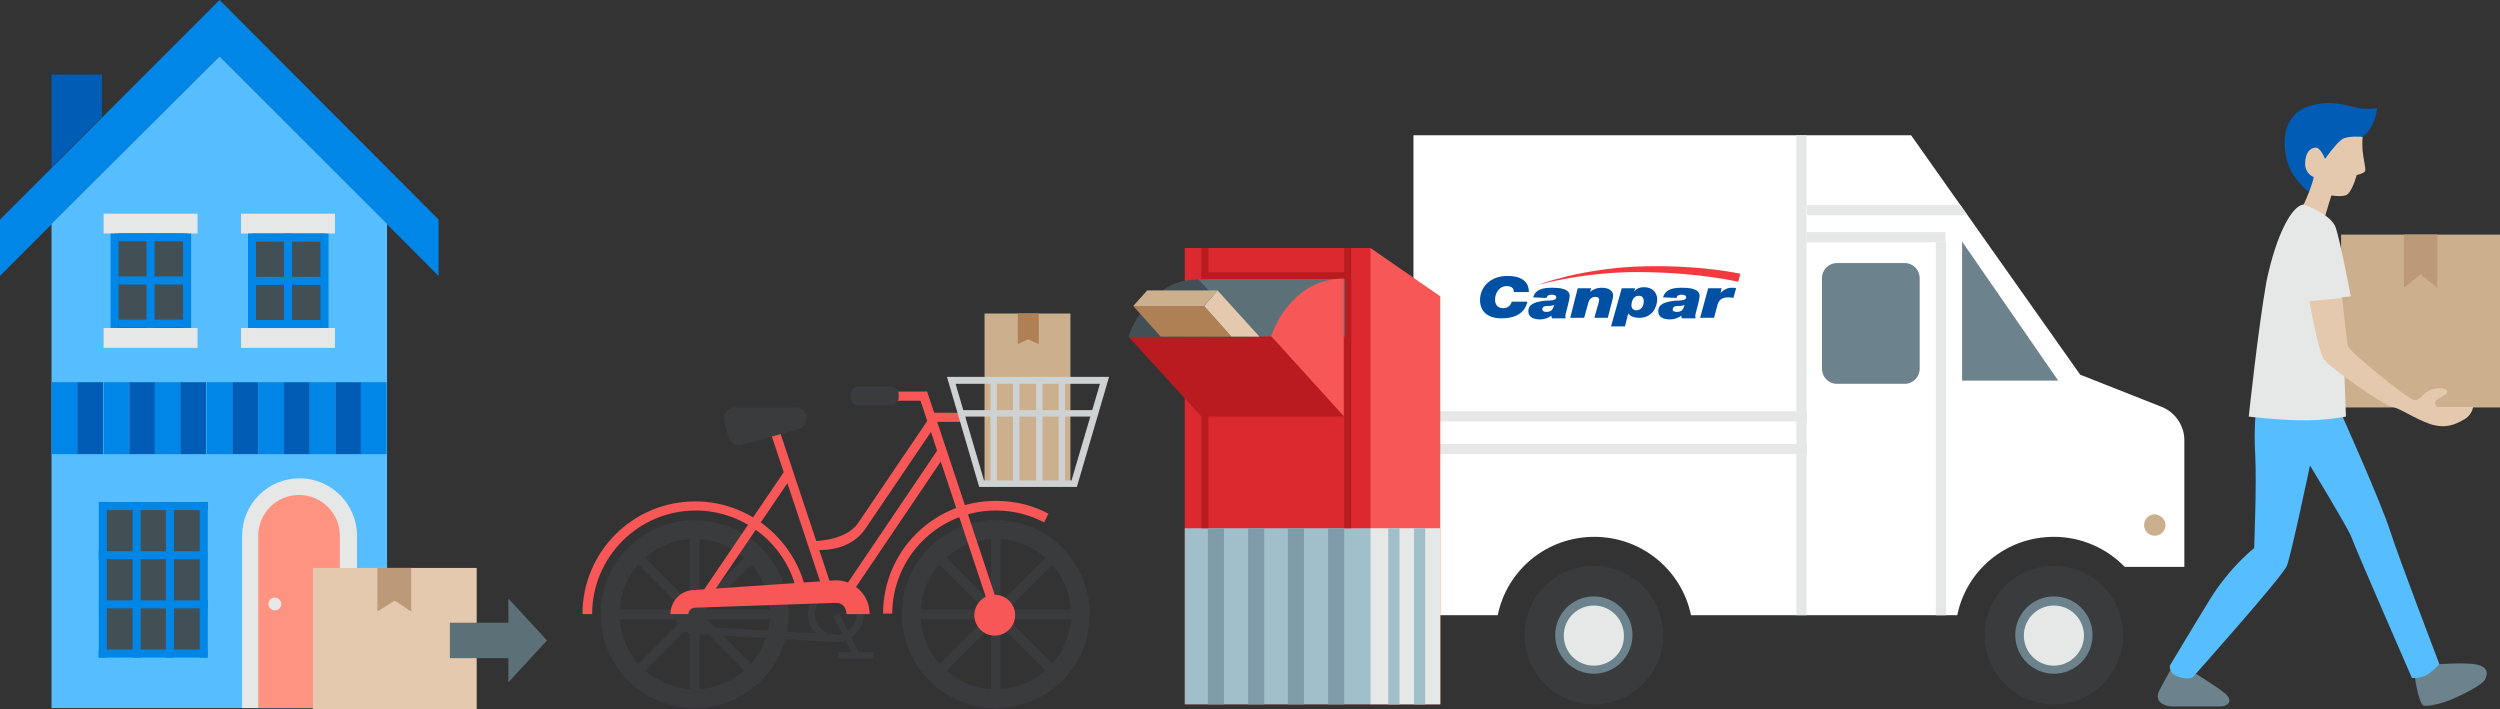 <svg version="1.1" id="Layer_1" xmlns="http://www.w3.org/2000/svg" x="0" y="0" width="465.7" height="132.1" xml:space="preserve"><rect width="100%" height="100%" fill="#333333" stroke="none"/><style>.st0{fill:#0086e7}.st1{fill:#56beff}.st2{fill:#005cb4}.st3{fill:#424f54}.st4{fill:#e6e8e8}.st6{fill:#6c828c}.st7{fill:#e5c9ae}.st8{fill:#ccaf8c}.st9{fill:#bc9977}.st10{fill:#393b3d}.st11{fill:#f75857}.st12{fill:#cfd2d3}.st13{fill:#ae8053}.st14{fill:#5c7078}.st16{fill:#0051a4}.st19{fill:#a1bfcb}.st20{fill:#809ba9}.st21{fill:#b91b21}</style><path class="st0" d="M81.7 51.4L40.9 10.5 0 51.4V40.9L40.9 0l40.8 40.9z"/><path class="st1" d="M40.9 10.5L9.6 41.7v90.2h62.5V41.7z"/><path class="st2" d="M19 21.8v-7.9H9.6v17.3z"/><path class="st3" d="M21.3 41.9h13.6v20.3H21.3z"/><path class="st4" d="M19.3 39.8h17.5v3.7H19.3zM19.3 61.1h17.5v3.7H19.3z"/><path class="st0" d="M20.6 43.5h1.5v17.6h-1.5zM34.1 43.5h1.5v17.6h-1.5zM27.3 43.5h1.5v17.6h-1.5z"/><path transform="rotate(-90 28.105 44.24)" class="st0" d="M27.4 38.2h1.5v12.1h-1.5z"/><path transform="rotate(-90 28.105 52.286)" class="st0" d="M27.4 46.3h1.5v12.1h-1.5z"/><path transform="rotate(-90 28.105 60.332)" class="st0" d="M27.4 54.3h1.5v12.1h-1.5z"/><path class="st3" d="M46.9 41.9h13.6v20.3H46.9z"/><path class="st4" d="M44.9 39.8h17.5v3.7H44.9zM44.9 61.1h17.5v3.7H44.9z"/><path class="st0" d="M46.2 43.5h1.5v17.6h-1.5zM59.7 43.5h1.5v17.6h-1.5zM52.9 43.5h1.5v17.6h-1.5z"/><path transform="rotate(-90 53.678 44.24)" class="st0" d="M52.9 38.2h1.5v12.1h-1.5z"/><path transform="rotate(-90 53.678 52.286)" class="st0" d="M52.9 46.3h1.5v12.1h-1.5z"/><path transform="rotate(-90 53.678 60.332)" class="st0" d="M52.9 54.3h1.5v12.1h-1.5z"/><path class="st0" d="M9.6 71.2h4.8v13.4H9.6z"/><path class="st2" d="M14.4 71.2h4.8v13.4h-4.8z"/><path class="st0" d="M19.3 71.2h4.8v13.4h-4.8z"/><path class="st2" d="M24.1 71.2h4.8v13.4h-4.8z"/><path class="st0" d="M28.8 71.2h4.8v13.4h-4.8z"/><path class="st2" d="M33.6 71.2h4.8v13.4h-4.8z"/><path class="st0" d="M38.5 71.2h4.8v13.4h-4.8z"/><path class="st2" d="M43.3 71.2h4.8v13.4h-4.8z"/><path class="st0" d="M48.1 71.2h4.8v13.4h-4.8z"/><path class="st2" d="M52.9 71.2h4.8v13.4h-4.8z"/><path class="st0" d="M57.7 71.2h4.8v13.4h-4.8z"/><path class="st2" d="M62.5 71.2h4.8v13.4h-4.8z"/><path class="st3" d="M19.1 94.3h18.8v27.5H19.1z"/><path class="st0" d="M18.4 93.5h1.5v29h-1.5zM24.7 93.5h1.5v29h-1.5zM30.9 93.5h1.5v29h-1.5z"/><path transform="rotate(-90 28.528 94.293)" class="st0" d="M27.8 84.2h1.5v20.3h-1.5z"/><path transform="rotate(-90 28.528 112.607)" class="st0" d="M27.8 102.5h1.5v20.3h-1.5z"/><path transform="rotate(-90 28.528 103.45)" class="st0" d="M27.8 93.3h1.5v20.3h-1.5z"/><path transform="rotate(-90 28.528 121.763)" class="st0" d="M27.8 111.6h1.5v20.3h-1.5z"/><path class="st0" d="M37.2 93.5h1.5v29h-1.5z"/><path class="st4" d="M45.1 131.9V99.8c0-5.9 4.8-10.7 10.7-10.7 5.9 0 10.7 4.8 10.7 10.7v32.1H45.1z"/><path d="M63.3 99.8c0-4.2-3.4-7.6-7.6-7.6s-7.6 3.4-7.6 7.6v32.1h15.2V99.8z" fill="#ff9381"/><path class="st4" d="M52.4 112.5c0 .6-.5 1.2-1.2 1.2-.6 0-1.2-.5-1.2-1.2 0-.6.5-1.2 1.2-1.2.7.1 1.2.6 1.2 1.2z"/><path class="st0" d="M67.2 71.2H72v13.4h-4.8z"/><g><path class="st6" d="M453.2 123.8s6.1-.5 8.2 0c2.2.5 2 1.8 1.5 2.8-.5 1-4.3 2.9-6.5 3.8-1.4.6-4.2 1.3-5 1-.8-.3-2-6.3-1.5-7 .6-.7 3.3-.6 3.3-.6zM405.1 123.4s-2.2 3.9-2.9 5.3c-.7 1.4 0 2.9 2.8 2.9h8.5c1.6 0 2.6-1.1.9-2.5-1.7-1.4-6.5-4.3-6.5-4.3l-2.8-1.4z"/><path class="st1" d="M436.1 77s7.4 16.5 9.1 21.8c1.7 5.3 9.2 24.9 9.2 24.9s-1.1 1.3-2.3 2-2.8.6-2.8.6-10.7-24.5-11.3-26.3c-.7-1.8-7.7-13.3-7.7-13.3s-3.5 16.7-4.3 18.7c-.8 2-17.4 20.6-17.4 20.6s-.5.9-3 0c-1.6-.6-1.4-2-1.4-2s4.9-8.2 7.5-12.4c3.7-6 8.2-9.5 8.2-9.5s.5-12.1.2-17.4c-.3-5.2.2-8.8.2-8.8l15.8 1.1z"/><path class="st2" d="M430.3 35.9s-3.8-2.6-4.5-7c-.8-4.4.5-8.2 4.9-9.3 4.4-1.1 7.1.4 9.1.6 2 .2 3-.1 3-.1s-.2 3.7-2.8 5.4c-2.6 1.7-5.1 6.3-5.1 6.3l-4.6 4.1z"/><path class="st7" d="M432.5 42.4l-4.5-2s2.4-4.5 3-7.4c0 0-1.6-.6-1.6-2.5s.8-2.9 1.9-3c1-.1 1.8 2.1 1.8 2.1s2-2.8 3.1-3.6c1.1-.8 3.9-.5 3.9-.5s-.1 1.2 0 2.5.6 3.3.5 3.8c-.1.5-1.6.8-1.6.8s-.9 3.5-2.1 3.8c-1.1.3-2.6 0-2.6 0-.6 1.8-1.8 6-1.8 6z"/><path class="st8" d="M436.1 43.7h29.6v32.2h-29.6z"/><path class="st9" d="M454 43.7h-6.2v9.9l3.1-2.5 3.1 2.5z"/><path class="st4" d="M429.1 38.1s5.1 1.7 6 4.3c.9 2.7 2.8 12.8 2.8 12.8l-1.7.2.8 22.2s-3.9.8-8.6.7c-4.7-.1-9.5-.7-9.5-.7s1.7-16.1 3.3-25.2c1.9-9 4.8-14.1 6.9-14.3z"/><path class="st7" d="M436.3 55.5s.8 7.8 1.1 9c.3 1.1 11 9.7 12.2 10s1.6-1.3 3.3-1.9c1.8-.6 2.9-.2 3 .3.1.5-1.6 1.3-2 1.6-.4.3-.4 1.3.3 1.3h6.5s-.2 1.6-1.8 2.4c-1.6.9-3.3 1.7-6.2.8-2.9-1-6.1-3.2-7.1-3.2s-11.8-7.3-12.8-9-2.6-10.7-2.6-10.7l6.1-.6z"/></g><g><path class="st10" d="M185.5 96.9c-9.7 0-17.5 7.8-17.5 17.5s7.8 17.5 17.5 17.5 17.5-7.8 17.5-17.5c0-9.6-7.8-17.5-17.5-17.5zm0 31.5c-7.7 0-14-6.3-14-14s6.3-14 14-14 14 6.3 14 14-6.3 14-14 14z"/><path transform="rotate(-90 185.523 114.426)" class="st10" d="M184.6 97.8h1.8v33.3h-1.8z"/><path transform="rotate(134.999 185.524 114.426)" class="st10" d="M184.6 97.8h1.8v33.3h-1.8z"/><path class="st8" d="M183.4 58.4h16V90h-16z"/><path class="st10" d="M128.5 97.8h1.8v33.3h-1.8z"/><path transform="rotate(-90 129.412 114.426)" class="st10" d="M128.5 97.8h1.8v33.3h-1.8z"/><path transform="rotate(-134.999 129.413 114.426)" class="st10" d="M128.5 97.8h1.8v33.3h-1.8z"/><path transform="rotate(134.999 129.413 114.426)" class="st10" d="M128.5 97.8h1.8v33.3h-1.8z"/><path class="st10" d="M129.4 96.9c-9.7 0-17.5 7.8-17.5 17.5s7.8 17.5 17.5 17.5 17.5-7.8 17.5-17.5c0-9.6-7.8-17.5-17.5-17.5zm0 31.5c-7.7 0-14-6.3-14-14s6.3-14 14-14 14 6.3 14 14-6.3 14-14 14z"/><path transform="rotate(-18.402 149.381 95.353)" class="st11" d="M148.5 79.2h1.7v32.3h-1.7z"/><path transform="rotate(-145.945 166.63 97.242)" class="st11" d="M165.8 81.5h1.7v31.4h-1.7z"/><path class="st11" d="M161.2 98.5l13-19.2-1.4-1-13 19.2c-2.4 3.4-8.5 3.3-8.5 3.3l.5 1.6s6.2.8 9.4-3.9z"/><path transform="rotate(-90 176.509 77.775)" class="st11" d="M175.7 74.4h1.7v6.7h-1.7z"/><path transform="rotate(-90 168.305 73.837)" class="st11" d="M167.5 69.5h1.7v8.7h-1.7z"/><path class="st11" d="M130.7 110.5l1.4 1 1.6-2.4 13.8-20.3-1.4-1z"/><path class="st10" d="M184.6 97.8h1.8v33.3h-1.8z"/><path transform="rotate(-134.999 185.524 114.426)" class="st10" d="M184.6 97.8h1.8v33.3h-1.8z"/><path class="st10" d="M155.7 119.6c-2.8 0-5.2-2.3-5.2-5.2 0-2.8 2.3-5.2 5.2-5.2 2.8 0 5.2 2.3 5.2 5.2 0 2.9-2.3 5.2-5.2 5.2zm0-9.1c-2.2 0-3.9 1.8-3.9 3.9 0 2.2 1.8 3.9 3.9 3.9 2.2 0 3.9-1.8 3.9-3.9.1-2.1-1.7-3.9-3.9-3.9z"/><path class="st10" d="M155.7 119.6l-26.3-1.5c-2 0-3.6-1.6-3.6-3.7 0-2 1.6-3.7 3.7-3.7v1.2c-1.3 0-2.4 1.1-2.4 2.4 0 1.3 1.1 2.4 2.4 2.4l26.4 1.5-.2 1.4zM136.9 75.9h11.4c1.1 0 2 .9 2 2 0 .9-.6 1.7-1.5 2l-10.6 3c-1.1.3-2.2-.3-2.5-1.5l-.8-3c-.3-1.2.7-2.5 2-2.5z"/><path class="st12" d="M200.6 90.7h-18.2l-6-20.5h30.2l-6 20.5zm-17.3-1.2h16.3l5.3-18H178l5.3 18z"/><path class="st12" d="M184.5 70.9h1.2v19.2h-1.2zM188.7 70.9h1.2v19.2h-1.2zM193 70.9h1.2v19.2H193zM197.2 70.9h1.2v19.2h-1.2z"/><path class="st12" d="M179 76.4h25v1.2h-25z"/><path class="st13" d="M193.5 64.1l-2-.9-1.9.9v-5.7h3.9z"/><path class="st11" d="M166.2 114.4c0-10.6 8.6-19.3 19.3-19.3 3.3 0 6.3.8 9 2.2l.8-1.6c-2.9-1.6-6.3-2.4-9.8-2.4-11.6 0-21 9.4-21 21h1.7zM129.5 93.4c-11.6 0-21 9.4-21 21h1.8c0-10.6 8.6-19.3 19.3-19.3 9.3 0 17.2 6.7 18.9 15.5l1.7-.3c-2-9.6-10.5-16.9-20.7-16.9z"/><path class="st11" d="M124.9 114.4c0-2.5 2-4.5 4.5-4.5l26.3-1.8c3.5 0 6.3 2.8 6.3 6.3h-4.3s0-2.1-2-2.1l-26.3.9c-1.1.1-1.2 1.2-1.2 1.2h-3.3z"/><path transform="rotate(-26.929 157.699 118.292)" class="st10" d="M157.1 114h1.2v8.7h-1.2z"/><path class="st10" d="M156.1 121.5h6.7v1.2h-6.7zM166 75.5h-6.1c-.8 0-1.4-.6-1.4-1.4v-.7c0-.8.6-1.4 1.4-1.4h6.1c.8 0 1.4.6 1.4 1.4v.7c0 .7-.6 1.4-1.4 1.4z"/><path transform="rotate(-18.402 178.69 93.825)" class="st11" d="M177.9 72.1h1.7v43.4h-1.7z"/><circle class="st11" cx="185.3" cy="114.6" r="3.8"/></g><g><path class="st7" d="M58.3 105.8h30.5v26.3H58.3z"/><path class="st9" d="M76.6 105.8h-6.3v8.1l3.2-2 3.1 2z"/></g><g><path class="st14" d="M101.9 119.3l-7.2-7.8v15.6z"/><path class="st14" d="M83.8 116h13.3v6.6H83.8z"/></g><g><circle class="st10" cx="382.6" cy="118.3" r="12.9"/><circle class="st6" cx="382.6" cy="118.3" r="7.2"/><path class="st4" d="M382.6 124c-3.1 0-5.6-2.5-5.6-5.6 0-3.1 2.5-5.6 5.6-5.6 3.1 0 5.6 2.5 5.6 5.6 0 3-2.5 5.6-5.6 5.6z"/><circle class="st10" cx="296.9" cy="118.3" r="12.9"/><circle class="st6" cx="296.9" cy="118.3" r="7.2"/><path class="st4" d="M296.9 124c-3.1 0-5.6-2.5-5.6-5.6 0-3.1 2.5-5.6 5.6-5.6 3.1 0 5.6 2.5 5.6 5.6.1 3-2.4 5.6-5.6 5.6z"/><path d="M402.7 75.8l-15.2-6L356 25.2h-92.7v89.4H279c1.7-8.4 9.1-14.6 18-14.6s16.3 6.3 18 14.6h49.6c1.7-8.4 9.1-14.6 18-14.6 5.2 0 9.9 2.2 13.2 5.6h11.1V82c0-2.7-1.7-5.2-4.2-6.2z" fill="#fff"/><path class="st4" d="M263.3 76.6h73.3v1.9h-73.3zM263.3 82.7h73.3v1.9h-73.3z"/><path transform="rotate(-90 335.615 69.886)" class="st4" d="M290.9 68.9h89.4v1.9h-89.4z"/><path transform="rotate(-90 361.506 79.805)" class="st4" d="M326.7 78.9h69.5v1.9h-69.5z"/><path transform="rotate(-180 349.5 44.224)" class="st4" d="M336.6 43.3h25.9v1.9h-25.9z"/><path class="st4" d="M336.6 38.2h28.6l1.3 1.9h-29.9z"/><path class="st6" d="M365.5 45v25.9h17.9zM354.8 71.5h-12.6c-1.6 0-2.8-1.3-2.8-2.8V51.8c0-1.6 1.3-2.8 2.8-2.8h12.6c1.6 0 2.8 1.3 2.8 2.8v16.9c0 1.5-1.2 2.8-2.8 2.8z"/><path class="st8" d="M403.4 97.8c0 1.1-.9 2-2 2s-2-.9-2-2 .9-2 2-2c1.1.1 2 1 2 2z"/></g><g><path class="st16" d="M284.5 56.3c-.2.8-.9 3-4.8 3-2.7 0-4-1.4-4-3.4 0-2.4 1.9-4.5 5.1-4.5 2.1 0 4 .7 4 3H282c0-.7-.4-1.1-1.3-1.1-1.6 0-2.2 1.5-2.2 2.5 0 .6.2 1.6 1.5 1.6.9 0 1.4-.5 1.6-1.2h2.9zM285.6 55.4c.4-1.5 1.8-1.8 3.5-1.8 1.2 0 3.3.1 3.3 1.5 0 .9-.8 3.3-.8 3.7 0 .2 0 .4.1.5h-2.6c-.1-.2-.1-.3-.1-.5-.5.4-1.3.7-2.1.7-1.2 0-2.2-.4-2.2-1.5 0-1.4 1.3-1.8 3.3-2 .7 0 1.9 0 1.9-.6 0-.4-.4-.5-.8-.5-.5 0-.9.1-1 .6l-2.5-.1zm2.5 2.7c.9 0 1.2-.5 1.4-1.3-.4.2-.9.2-1.4.2-.4 0-.8.2-.8.6 0 .4.4.5.8.5zM293.9 53.7h2.5l-.2.7c.5-.5 1.3-.8 2.1-.8 1.2 0 2.2.4 2.2 1.5 0 .2-.1.6-.2 1l-.8 3.1H297l.7-2.5c.1-.3.2-.7.2-.9 0-.3-.3-.5-.7-.5-.8 0-1.1.5-1.3 1l-.8 2.9h-2.6l1.4-5.5zM302.1 53.7h2.5l-.2.6c.4-.5 1-.8 1.8-.8 1.9 0 2.5 1.3 2.5 2.2 0 1.6-1 3.5-3.3 3.5-.7 0-1.5-.1-2.1-.8l-.6 2.4h-2.6l2-7.1zm4.1 2.4c0-.5-.2-1-.9-1-1.2 0-1.4 1.3-1.4 1.8 0 .2.1.9.9.9 1.1 0 1.4-1 1.4-1.7zM309.8 55.4c.4-1.5 1.8-1.8 3.5-1.8 1.2 0 3.3.1 3.3 1.5 0 .9-.8 3.3-.8 3.7 0 .2 0 .4.1.5h-2.6c-.1-.2-.1-.3-.1-.5-.5.4-1.3.7-2.1.7-1.2 0-2.2-.4-2.2-1.5 0-1.4 1.3-1.8 3.3-2 .7 0 1.9 0 1.9-.6 0-.4-.4-.5-.8-.5-.5 0-.9.1-1 .6l-2.5-.1zm2.6 2.7c.9 0 1.2-.5 1.4-1.3-.4.2-.9.2-1.4.2-.4 0-.8.2-.8.6-.1.4.4.5.8.5zM318.2 53.7h2.5l-.2.9c.5-.6 1.3-1 2-1 .4 0 .7 0 .9.1l-.5 1.8c-.3-.1-.7-.1-1-.1-1.1 0-1.7.4-2 1.5l-.6 2.3h-2.6l1.5-5.5z"/><path d="M286.4 53.1s8.5-3.3 20.3-3.5c10.6-.2 17.5 1.4 17.5 1.4l-.4 1.5s-6.5-1.6-17-1.8c-11.1-.3-20.4 2.4-20.4 2.4z" fill="#f23a3e"/></g><g><path fill="#dc282f" d="M220.7 46.2h34.7v85h-34.7z"/><path class="st11" d="M255.3 46.2l13 9v76h-13z"/><path class="st19" d="M220.7 98.4h34.7v32.8h-34.7z"/><path class="st20" d="M225 98.4h3v32.8h-3zM232.5 98.4h3v32.8h-3zM239.9 98.4h3v32.8h-3zM247.4 98.4h3v32.8h-3z"/><path class="st4" d="M255.3 98.4h13v32.8h-13z"/><path class="st19" d="M258.6 98.4h2.1v32.8h-2.1zM263.4 98.4h2.1v32.8h-2.1z"/><path class="st21" d="M250.4 46.2h1.3v52.2h-1.3z"/><path transform="rotate(-90 237.727 51.37)" class="st21" d="M237.1 37.4h1.3v27.9h-1.3z"/><path class="st21" d="M223.8 46.2h1.3v52.2h-1.3z"/><path class="st14" d="M223.8 52s-4.2-.3-7.8 2.6c-4.3 3.4-5.7 8.1-5.7 8.1h40.2V52h-26.7z"/><path class="st21" d="M210.2 62.7l13.6 14.9h26.6l-13.5-14.9z"/><path class="st11" d="M250.4 77.6l-13.6-15s1.4-4.7 5.7-8.1c3.6-2.8 7.8-2.6 7.8-2.6v25.7z"/><path class="st3" d="M223.2 52l-1.3.1c-1.6.2-3.9.8-6 2.5-4.3 3.4-5.7 8.1-5.7 8.1H233L223.2 52z"/><path class="st13" d="M211.1 57l5.1 5.7h13.2l-5.1-5.7z"/><path class="st7" d="M224.3 57l2.5-2.9 7.8 8.6h-5.2z"/><path class="st8" d="M211.1 57l2.6-2.9h13.1l-2.5 2.9z"/></g></svg>